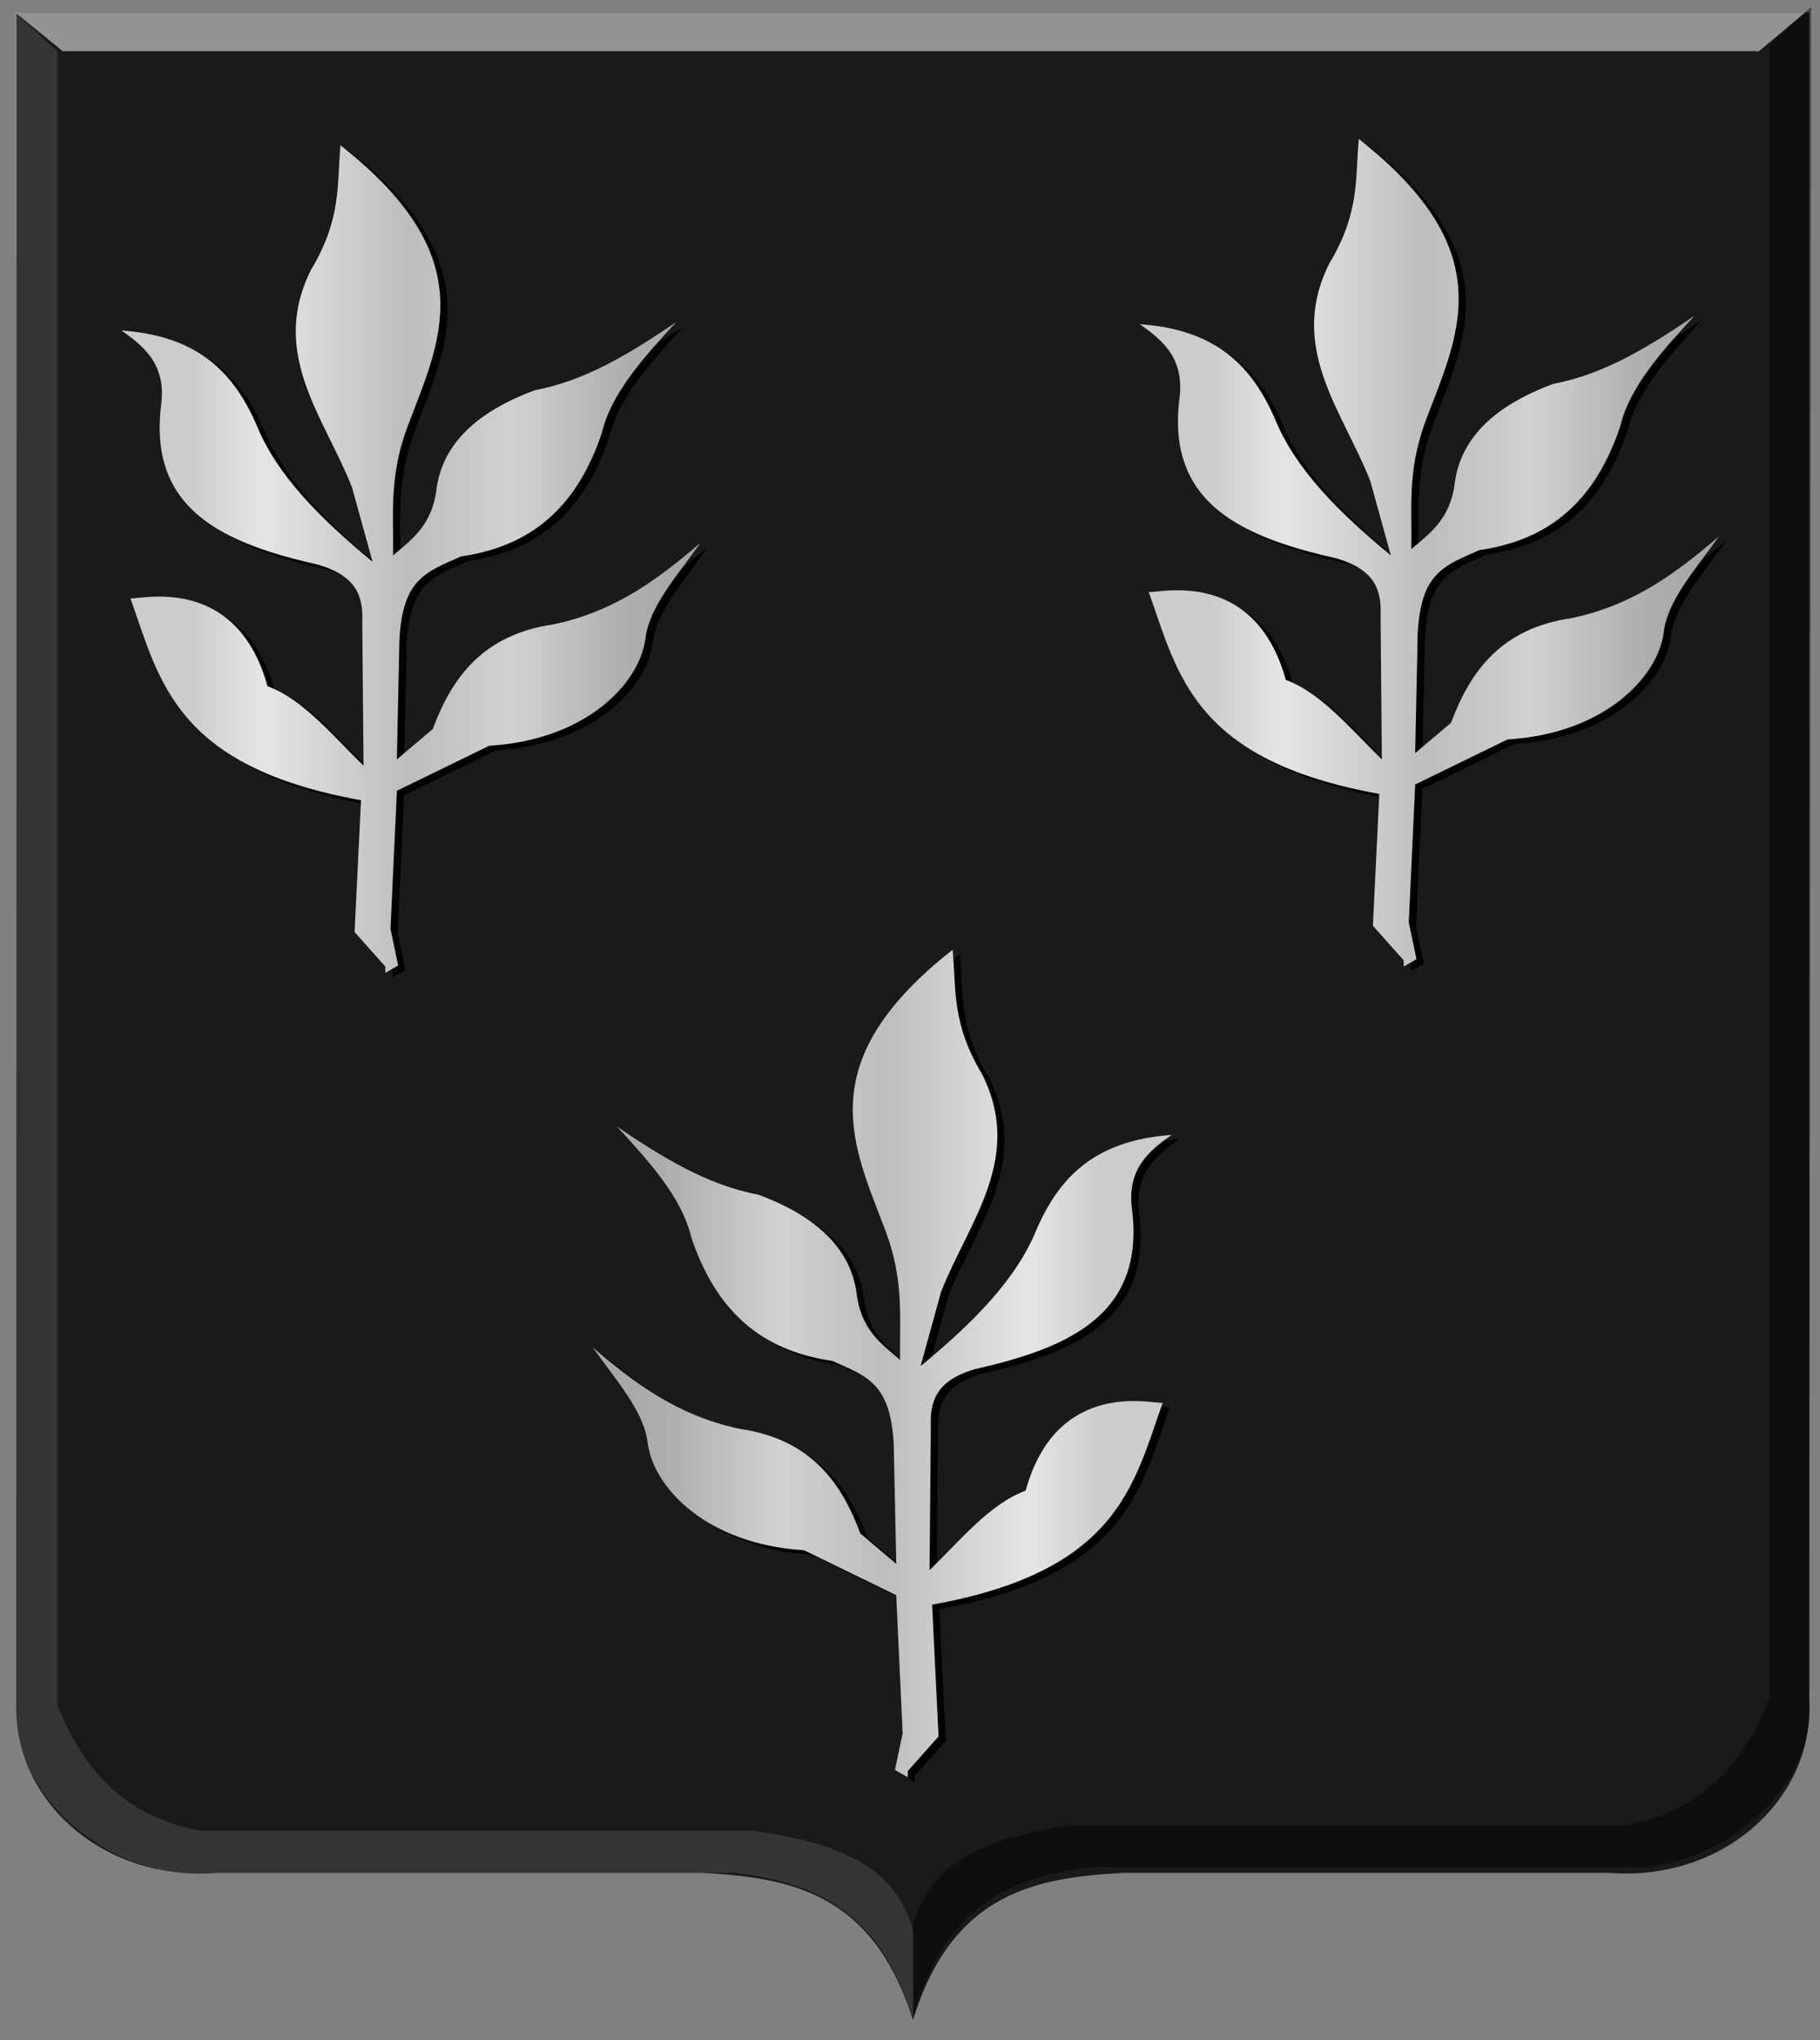 <?xml version="1.0" encoding="UTF-8" standalone="no"?>
<!-- Created with Inkscape (http://www.inkscape.org/) -->

<svg
   xmlns:dc="http://purl.org/dc/elements/1.1/"
   xmlns:cc="http://creativecommons.org/ns#"
   xmlns:rdf="http://www.w3.org/1999/02/22-rdf-syntax-ns#"
   xmlns:svg="http://www.w3.org/2000/svg"
   xmlns="http://www.w3.org/2000/svg"
   xmlns:xlink="http://www.w3.org/1999/xlink"
   xmlns:sodipodi="http://sodipodi.sourceforge.net/DTD/sodipodi-0.dtd"
   xmlns:inkscape="http://www.inkscape.org/namespaces/inkscape"
   width="165.156"
   height="185.125"
   id="svg23068"
   version="1.1"
   inkscape:version="0.48.4 r9939"
   sodipodi:docname="Nieuw document 33">
  <rect width="100%" height="100%" fill="#808080" stroke="none"/>
  <defs
     id="defs23070">
    <linearGradient
       y2="427.522"
       x2="-508.217"
       y1="427.522"
       x1="-623.364"
       gradientTransform="matrix(0.46,0,0,0.376,566.262,317.214)"
       gradientUnits="userSpaceOnUse"
       id="linearGradient22741-9-3"
       xlink:href="#linearGradient4070-6-1-3-9-2"
       inkscape:collect="always" />
    <linearGradient
       id="linearGradient4070-6-1-3-9-2">
      <stop
         style="stop-color:#a3a3a3;stop-opacity:1;"
         offset="0"
         id="stop4072-2-3-0-9-6" />
      <stop
         style="stop-color:#b0b0b0;stop-opacity:1;"
         offset="0.143"
         id="stop4074-3-2-7-9-0" />
      <stop
         id="stop4076-8-1-6-4-5"
         offset="0.321"
         style="stop-color:#d1d1d1;stop-opacity:1;" />
      <stop
         style="stop-color:#bdbdbd;stop-opacity:1;"
         offset="0.5"
         id="stop4078-2-6-6-2-4" />
      <stop
         id="stop4080-6-3-0-0-9"
         offset="0.75"
         style="stop-color:#e5e5e5;stop-opacity:1;" />
      <stop
         style="stop-color:#cccccc;stop-opacity:1;"
         offset="0.875"
         id="stop4082-2-8-2-8-6" />
      <stop
         id="stop4084-7-3-8-7-0"
         offset="1"
         style="stop-color:#cccccc;stop-opacity:1;" />
    </linearGradient>
    <linearGradient
       y2="427.522"
       x2="-508.217"
       y1="427.522"
       x1="-623.364"
       gradientTransform="matrix(-0.46,0,0,0.376,95.051,243.647)"
       gradientUnits="userSpaceOnUse"
       id="linearGradient22741-8"
       xlink:href="#linearGradient4070-6-1-5-8-2"
       inkscape:collect="always" />
    <linearGradient
       id="linearGradient4070-6-1-5-8-2">
      <stop
         style="stop-color:#a3a3a3;stop-opacity:1;"
         offset="0"
         id="stop4072-2-3-1-7-7" />
      <stop
         style="stop-color:#b0b0b0;stop-opacity:1;"
         offset="0.143"
         id="stop4074-3-2-2-3-4" />
      <stop
         id="stop4076-8-1-0-0-0"
         offset="0.321"
         style="stop-color:#d1d1d1;stop-opacity:1;" />
      <stop
         style="stop-color:#bdbdbd;stop-opacity:1;"
         offset="0.5"
         id="stop4078-2-6-9-7-7" />
      <stop
         id="stop4080-6-3-8-6-6"
         offset="0.75"
         style="stop-color:#e5e5e5;stop-opacity:1;" />
      <stop
         style="stop-color:#cccccc;stop-opacity:1;"
         offset="0.875"
         id="stop4082-2-8-9-4-0" />
      <stop
         id="stop4084-7-3-1-2-1"
         offset="1"
         style="stop-color:#cccccc;stop-opacity:1;" />
    </linearGradient>
    <linearGradient
       y2="427.522"
       x2="-508.217"
       y1="427.522"
       x1="-623.364"
       gradientTransform="matrix(-0.46,0,0,0.376,2.646,244.221)"
       gradientUnits="userSpaceOnUse"
       id="linearGradient22837-2"
       xlink:href="#linearGradient4070-6-1-1-9"
       inkscape:collect="always" />
    <linearGradient
       id="linearGradient4070-6-1-1-9">
      <stop
         style="stop-color:#a3a3a3;stop-opacity:1;"
         offset="0"
         id="stop4072-2-3-9-3" />
      <stop
         style="stop-color:#b0b0b0;stop-opacity:1;"
         offset="0.143"
         id="stop4074-3-2-1-8" />
      <stop
         id="stop4076-8-1-60-5"
         offset="0.321"
         style="stop-color:#d1d1d1;stop-opacity:1;" />
      <stop
         style="stop-color:#bdbdbd;stop-opacity:1;"
         offset="0.5"
         id="stop4078-2-6-3-1" />
      <stop
         id="stop4080-6-3-3-5"
         offset="0.75"
         style="stop-color:#e5e5e5;stop-opacity:1;" />
      <stop
         style="stop-color:#cccccc;stop-opacity:1;"
         offset="0.875"
         id="stop4082-2-8-6-6" />
      <stop
         id="stop4084-7-3-2-6"
         offset="1"
         style="stop-color:#cccccc;stop-opacity:1;" />
    </linearGradient>
  </defs>
  <sodipodi:namedview
     id="base"
     pagecolor="#ffffff"
     bordercolor="#666666"
     borderopacity="1.0"
     inkscape:pageopacity="0.0"
     inkscape:pageshadow="2"
     inkscape:zoom="0.35"
     inkscape:cx="149.21875"
     inkscape:cy="6.9503174"
     inkscape:document-units="px"
     inkscape:current-layer="layer1"
     showgrid="false"
     fit-margin-top="0"
     fit-margin-left="0"
     fit-margin-right="0"
     fit-margin-bottom="0"
     inkscape:window-width="1600"
     inkscape:window-height="837"
     inkscape:window-x="-8"
     inkscape:window-y="-8"
     inkscape:window-maximized="1" />
  <g
     inkscape:label="Laag 1"
     inkscape:groupmode="layer"
     id="layer1"
     transform="translate(-225.781,-354.188)">
    <path
       inkscape:connector-curvature="0"
       sodipodi:nodetypes="cccccccc"
       id="path2830"
       d="m 308.618,355.33 -81.346,0 0,153.51 c -0.268,8.742 7.939,16.084 18.111,15.287 l 22.892,0 21.231,0 c 7.905,0.447 15.495,1.718 19.111,13.376 l 0,-182.174 z"
       style="fill:#1a1a1a;fill-opacity:1;stroke:#000000;stroke-width:1px;stroke-linecap:butt;stroke-linejoin:miter;stroke-opacity:0" />
    <path
       inkscape:connector-curvature="0"
       sodipodi:nodetypes="cccccccc"
       id="path2830-77"
       d="m 308.618,355.33 81.346,0 0,153.51 c 0.268,8.742 -7.939,16.084 -18.111,15.287 l -22.892,0 -21.231,0 c -7.905,0.447 -15.495,1.718 -19.111,13.376 -15.529,-59.172 -30.533,-118.396 0,-182.174 z"
       style="fill:#1a1a1a;fill-opacity:1;stroke:#000000;stroke-width:1px;stroke-linecap:butt;stroke-linejoin:miter;stroke-opacity:0" />
    <path
       inkscape:connector-curvature="0"
       sodipodi:nodetypes="ccccccccccc"
       id="path4051"
       d="m 227.172,355.33 3.803,3.503 0,150.007 c 2.285,5.955 6.209,10.175 12.896,11.465 l 50.262,0 c 6.831,1.012 12.943,2.773 14.55,9.236 l 0,8.44 c -2.55,-10.11 -8.838,-13.019 -16.203,-13.854 l -49.105,0 c -7.561,0.185 -16.719,-6.887 -16.038,-15.287 l -0.165,-153.51 z"
       style="fill:#ffffff;fill-opacity:0.118;stroke:#000000;stroke-width:1px;stroke-linecap:butt;stroke-linejoin:miter;stroke-opacity:0" />
    <path
       inkscape:connector-curvature="0"
       sodipodi:nodetypes="ccccccccccc"
       id="path4051-6"
       d="m 390.129,354.814 -3.803,3.503 0,150.007 c -2.285,5.955 -6.209,10.175 -12.896,11.465 l -50.262,0 c -6.831,1.012 -12.943,2.773 -14.55,9.236 l 0,8.44 c 2.55,-10.11 8.838,-13.019 16.203,-13.854 l 49.105,0 c 7.561,0.185 16.719,-6.887 16.038,-15.287 l 0.165,-153.51 z"
       style="fill:#000000;fill-opacity:0.476;stroke:none" />
    <path
       inkscape:connector-curvature="0"
       id="path4075-7"
       d="m 227.172,355.33 4.299,3.503 153.928,0 4.172,-3.503 -162.399,0 z"
       style="fill:#ffffff;fill-opacity:0.533;stroke:#000000;stroke-width:1px;stroke-linecap:butt;stroke-linejoin:miter;stroke-opacity:0" />
    <path
       style="fill:#000000;fill-opacity:1;stroke:none"
       d="m 261.397,442.867 0,-0.57 -2.79,-3.133 0.581,-11.961 c -16.889,-3.039 -18.271,-10.876 -20.923,-18.321 0.838,0.133 9.6,-2.274 12.438,7.974 3.248,1.196 5.904,4.485 8.718,7.214 l -0.116,-12.91 c 0.11,-2.444 -0.484,-4.27 -3.952,-5.316 -8.423,-1.902 -15.517,-4.873 -14.298,-14.524 0.458,-3.602 -1.472,-5.253 -3.603,-6.74 7.187,0.494 10.245,4.062 12.205,8.448 1.867,4.704 5.945,8.705 10.578,12.53 l -1.86,-6.74 c -2.482,-6.328 -7.554,-12.127 -3.72,-19.745 2.807,-4.686 2.337,-7.797 2.674,-11.296 13.151,10.328 8.941,17.874 6.045,25.63 -1.667,4.505 -1.209,7.906 -1.279,11.581 1.73,-1.463 3.572,-2.775 3.952,-6.075 0.557,-3.997 3.589,-6.951 8.951,-8.923 4.649,-0.873 8.748,-3.428 12.787,-6.17 -2.968,3.228 -5.895,6.463 -6.742,10.062 -2.52,7.504 -7.178,10.382 -12.787,11.201 -3.166,1.421 -5.261,1.994 -5.58,7.499 l -0.232,10.916 3.255,-2.753 c 1.754,-4.706 4.556,-8.556 10.927,-9.493 5.721,-1.197 9.629,-4.215 13.368,-7.404 -2.053,2.911 -4.687,5.822 -4.998,8.733 -0.57,4.082 -5.408,9.147 -14.181,9.682 l -8.369,4.082 -0.581,12.53 0.697,3.322 z"
       id="path22711-88"
       inkscape:connector-curvature="0"
       sodipodi:nodetypes="cccccccccccccccccccccccccccccccccc" />
    <path
       style="fill:#000000;fill-opacity:1;stroke:none"
       d="m 353.803,442.293 0,-0.57 -2.79,-3.133 0.581,-11.961 c -16.889,-3.039 -18.271,-10.876 -20.923,-18.321 0.838,0.133 9.6,-2.274 12.438,7.974 3.248,1.196 5.904,4.485 8.718,7.214 l -0.116,-12.91 c 0.11,-2.444 -0.484,-4.27 -3.952,-5.316 -8.423,-1.902 -15.517,-4.873 -14.298,-14.524 0.458,-3.602 -1.472,-5.253 -3.603,-6.74 7.187,0.494 10.245,4.062 12.205,8.448 1.867,4.704 5.945,8.705 10.578,12.53 l -1.86,-6.74 c -2.482,-6.328 -7.554,-12.127 -3.72,-19.745 2.807,-4.686 2.337,-7.797 2.674,-11.296 13.151,10.328 8.941,17.874 6.045,25.63 -1.667,4.505 -1.209,7.906 -1.279,11.581 1.73,-1.463 3.572,-2.775 3.952,-6.075 0.557,-3.997 3.589,-6.951 8.951,-8.923 4.649,-0.873 8.748,-3.428 12.787,-6.17 -2.968,3.228 -5.895,6.463 -6.742,10.062 -2.52,7.504 -7.178,10.382 -12.787,11.201 -3.166,1.421 -5.261,1.994 -5.58,7.499 l -0.232,10.917 3.255,-2.753 c 1.754,-4.706 4.556,-8.556 10.927,-9.493 5.721,-1.197 9.629,-4.215 13.368,-7.404 -2.053,2.911 -4.687,5.822 -4.998,8.733 -0.571,4.082 -5.408,9.147 -14.181,9.682 l -8.369,4.082 -0.581,12.53 0.697,3.322 z"
       id="path22711-7-9"
       inkscape:connector-curvature="0"
       sodipodi:nodetypes="cccccccccccccccccccccccccccccccccc" />
    <path
       style="fill:#000000;fill-opacity:1;stroke:none"
       d="m 308.807,515.86 0,-0.57 2.79,-3.133 -0.581,-11.961 c 16.889,-3.039 18.271,-10.876 20.923,-18.321 -0.838,0.133 -9.6,-2.274 -12.438,7.974 -3.248,1.196 -5.904,4.485 -8.718,7.214 l 0.116,-12.91 c -0.11,-2.444 0.484,-4.27 3.952,-5.316 8.423,-1.902 15.517,-4.873 14.298,-14.524 -0.458,-3.602 1.472,-5.253 3.603,-6.74 -7.187,0.494 -10.245,4.062 -12.205,8.448 -1.867,4.704 -5.945,8.705 -10.578,12.53 l 1.86,-6.74 c 2.482,-6.328 7.554,-12.127 3.72,-19.745 -2.807,-4.686 -2.337,-7.797 -2.674,-11.296 -13.151,10.328 -8.941,17.874 -6.045,25.63 1.667,4.505 1.209,7.906 1.279,11.581 -1.73,-1.463 -3.572,-2.775 -3.952,-6.075 -0.557,-3.997 -3.589,-6.951 -8.951,-8.923 -4.649,-0.873 -8.748,-3.428 -12.787,-6.17 2.968,3.228 5.895,6.463 6.742,10.062 2.52,7.504 7.178,10.382 12.787,11.201 3.166,1.421 5.261,1.994 5.58,7.499 l 0.232,10.917 -3.255,-2.753 c -1.754,-4.706 -4.556,-8.556 -10.927,-9.493 -5.721,-1.197 -9.629,-4.215 -13.368,-7.404 2.053,2.911 4.687,5.822 4.998,8.733 0.571,4.082 5.408,9.147 14.181,9.682 l 8.369,4.082 0.581,12.53 -0.697,3.322 z"
       id="path22711-8-8"
       inkscape:connector-curvature="0"
       sodipodi:nodetypes="cccccccccccccccccccccccccccccccccc" />
    <path
       style="fill:url(#linearGradient22837-2);fill-opacity:1;stroke:none"
       d="m 260.749,442.464 0,-0.57 -2.79,-3.133 0.581,-11.961 c -16.889,-3.039 -18.271,-10.876 -20.923,-18.321 0.838,0.133 9.6,-2.274 12.438,7.974 3.248,1.196 5.904,4.485 8.718,7.214 l -0.116,-12.91 c 0.11,-2.444 -0.484,-4.27 -3.952,-5.316 -8.423,-1.902 -15.517,-4.873 -14.298,-14.524 0.458,-3.602 -1.472,-5.253 -3.603,-6.74 7.187,0.494 10.245,4.062 12.205,8.448 1.867,4.704 5.945,8.705 10.578,12.53 l -1.86,-6.74 c -2.482,-6.328 -7.554,-12.127 -3.72,-19.745 2.807,-4.686 2.337,-7.797 2.674,-11.296 13.151,10.328 8.941,17.874 6.045,25.63 -1.667,4.505 -1.209,7.906 -1.279,11.581 1.73,-1.463 3.572,-2.775 3.952,-6.075 0.557,-3.997 3.589,-6.951 8.951,-8.923 4.649,-0.873 8.748,-3.428 12.787,-6.17 -2.968,3.228 -5.895,6.463 -6.742,10.062 -2.52,7.504 -7.178,10.382 -12.787,11.201 -3.166,1.421 -5.261,1.994 -5.58,7.499 l -0.232,10.916 3.255,-2.753 c 1.754,-4.706 4.556,-8.556 10.927,-9.493 5.721,-1.197 9.629,-4.215 13.368,-7.404 -2.053,2.911 -4.687,5.822 -4.998,8.733 -0.571,4.082 -5.408,9.147 -14.181,9.682 l -8.369,4.082 -0.581,12.53 0.697,3.322 z"
       id="path22711-2-7"
       inkscape:connector-curvature="0"
       sodipodi:nodetypes="cccccccccccccccccccccccccccccccccc" />
    <path
       style="fill:url(#linearGradient22741-8);fill-opacity:1;stroke:none"
       d="m 353.155,441.891 0,-0.57 -2.79,-3.133 0.581,-11.961 c -16.889,-3.039 -18.271,-10.876 -20.923,-18.321 0.838,0.133 9.6,-2.274 12.438,7.974 3.248,1.196 5.904,4.485 8.718,7.214 l -0.116,-12.91 c 0.11,-2.444 -0.484,-4.27 -3.952,-5.316 -8.423,-1.902 -15.517,-4.873 -14.298,-14.524 0.458,-3.602 -1.472,-5.253 -3.603,-6.74 7.187,0.494 10.245,4.062 12.205,8.448 1.867,4.704 5.945,8.705 10.578,12.53 l -1.86,-6.74 c -2.482,-6.328 -7.554,-12.127 -3.72,-19.745 2.807,-4.686 2.337,-7.797 2.674,-11.296 13.151,10.328 8.941,17.874 6.045,25.63 -1.667,4.505 -1.209,7.906 -1.279,11.581 1.73,-1.463 3.572,-2.775 3.952,-6.075 0.557,-3.997 3.589,-6.951 8.951,-8.923 4.649,-0.873 8.748,-3.428 12.787,-6.17 -2.968,3.228 -5.895,6.463 -6.742,10.062 -2.52,7.504 -7.178,10.382 -12.787,11.201 -3.166,1.421 -5.261,1.994 -5.58,7.499 l -0.232,10.917 3.255,-2.753 c 1.754,-4.706 4.556,-8.556 10.927,-9.493 5.721,-1.197 9.629,-4.215 13.368,-7.404 -2.053,2.911 -4.687,5.822 -4.998,8.733 -0.571,4.082 -5.408,9.147 -14.181,9.682 l -8.369,4.082 -0.581,12.53 0.697,3.322 z"
       id="path22711-7-1-0"
       inkscape:connector-curvature="0"
       sodipodi:nodetypes="cccccccccccccccccccccccccccccccccc" />
    <path
       style="fill:url(#linearGradient22741-9-3);fill-opacity:1;stroke:none"
       d="m 308.159,515.457 0,-0.57 2.79,-3.133 -0.581,-11.961 c 16.889,-3.039 18.271,-10.876 20.923,-18.321 -0.838,0.133 -9.6,-2.274 -12.438,7.974 -3.248,1.196 -5.904,4.485 -8.718,7.214 l 0.116,-12.91 c -0.11,-2.444 0.484,-4.27 3.952,-5.316 8.423,-1.902 15.517,-4.873 14.298,-14.524 -0.458,-3.602 1.472,-5.253 3.603,-6.74 -7.187,0.494 -10.245,4.062 -12.205,8.448 -1.867,4.704 -5.945,8.705 -10.578,12.53 l 1.86,-6.74 c 2.482,-6.328 7.554,-12.127 3.72,-19.745 -2.807,-4.686 -2.337,-7.797 -2.674,-11.296 -13.151,10.328 -8.941,17.874 -6.045,25.63 1.667,4.505 1.209,7.906 1.279,11.581 -1.73,-1.463 -3.572,-2.775 -3.952,-6.075 -0.557,-3.997 -3.589,-6.951 -8.951,-8.923 -4.649,-0.873 -8.748,-3.428 -12.787,-6.17 2.968,3.228 5.895,6.463 6.742,10.062 2.52,7.504 7.178,10.382 12.787,11.201 3.166,1.421 5.261,1.994 5.58,7.499 l 0.232,10.917 -3.255,-2.753 c -1.754,-4.706 -4.556,-8.556 -10.927,-9.493 -5.721,-1.197 -9.629,-4.215 -13.368,-7.404 2.053,2.911 4.687,5.822 4.998,8.733 0.571,4.082 5.408,9.147 14.181,9.682 l 8.369,4.082 0.581,12.53 -0.697,3.322 z"
       id="path22711-8-4-7"
       inkscape:connector-curvature="0"
       sodipodi:nodetypes="cccccccccccccccccccccccccccccccccc" />
  </g>
</svg>
